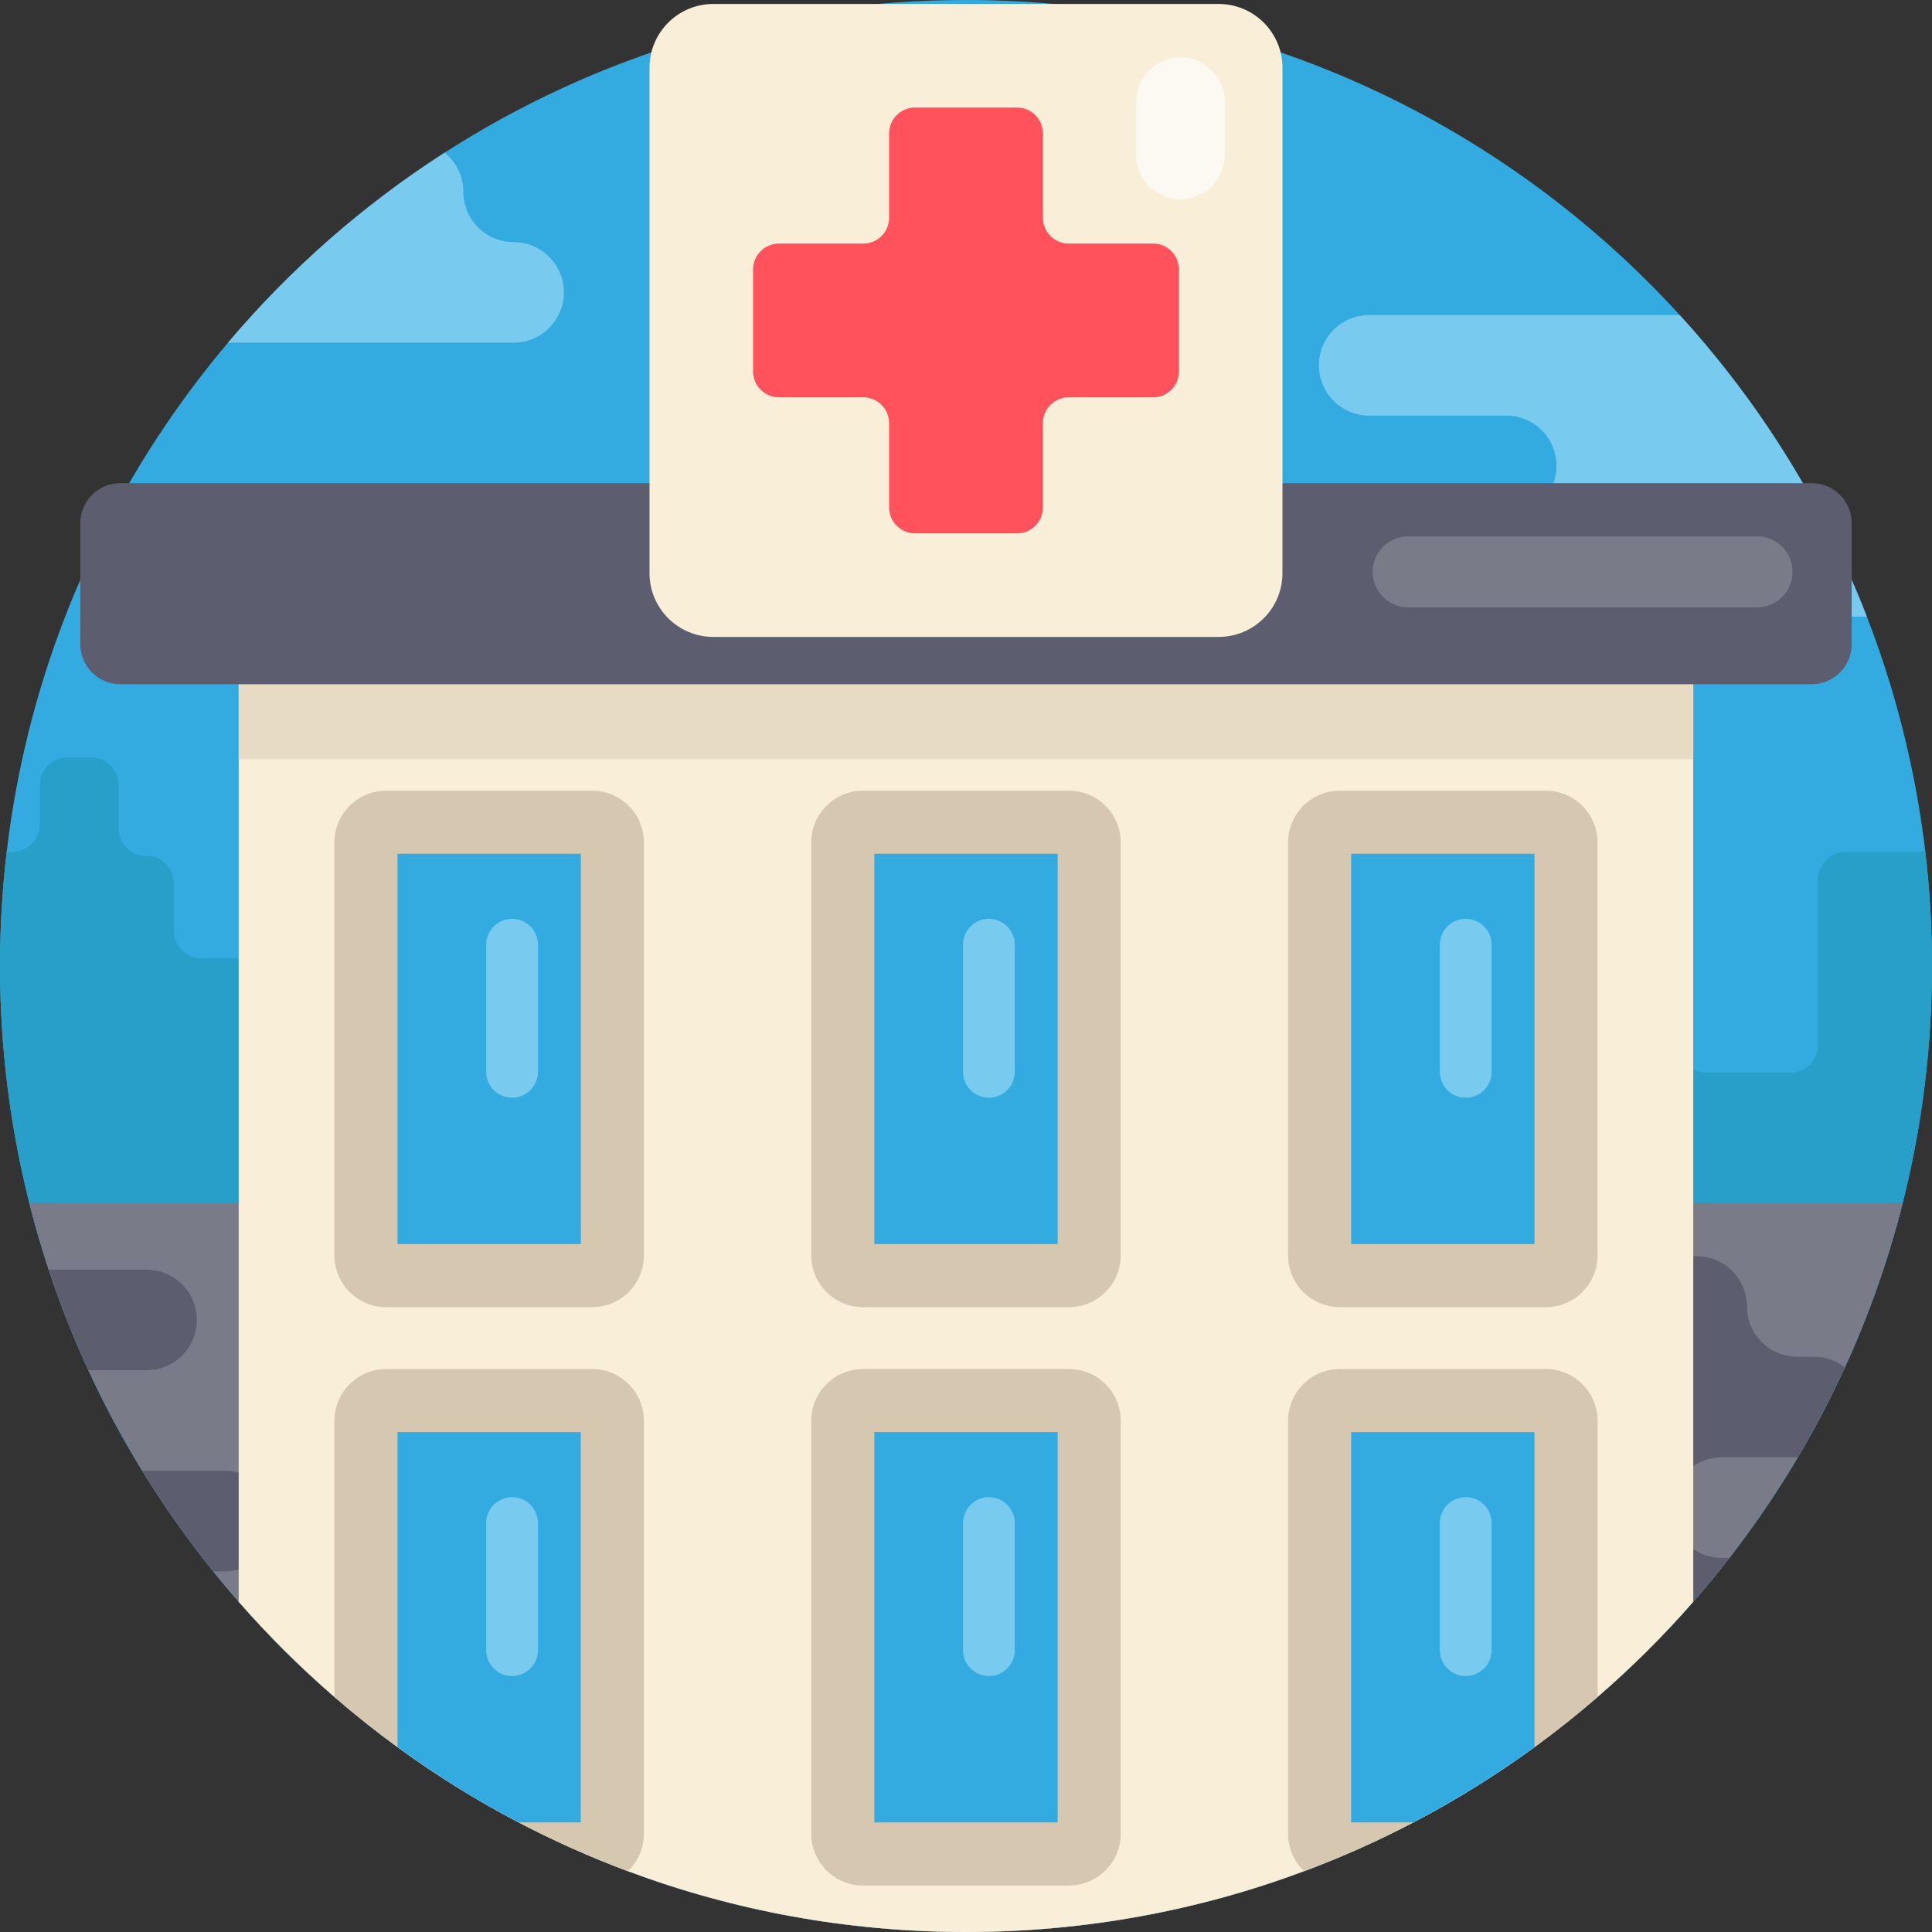 <?xml version="1.0" encoding="iso-8859-1"?>
<!-- Generator: Adobe Illustrator 19.0.0, SVG Export Plug-In . SVG Version: 6.00 Build 0)  -->
<svg version="1.1" id="Capa_1" xmlns="http://www.w3.org/2000/svg" xmlns:xlink="http://www.w3.org/1999/xlink" x="0px" y="0px"
	 viewBox="0 0 512 512" style="enable-background:new 0 0 512 512;" xml:space="preserve">
<rect x="0" y="0" width="512" height="512" fill="#333333" stroke="none"/>
<path style="fill:#34ABE0;" d="M512,256c0,21.671-2.696,42.715-7.764,62.809c-3.814,15.099-8.965,29.665-15.318,43.562
	c-3.741,8.182-7.91,16.133-12.466,23.824c-5.486,9.279-11.546,18.181-18.119,26.655c-3.093,3.971-6.29,7.858-9.603,11.64
	c-7.847,8.986-16.332,17.418-25.36,25.224c-5.381,4.65-10.961,9.091-16.718,13.291c-1.452,1.055-2.926,2.1-4.399,3.135
	c-8.85,6.165-18.108,11.786-27.721,16.823c-9.32,4.88-18.986,9.206-28.933,12.915C317.712,506.305,287.525,512,256,512
	s-61.722-5.695-89.61-16.123c-9.947-3.72-19.602-8.035-28.923-12.915c-11.222-5.872-21.953-12.549-32.12-19.958
	c-5.757-4.2-11.337-8.641-16.718-13.291c-9.038-7.805-17.512-16.238-25.37-25.234c-2.309-2.633-4.566-5.329-6.76-8.056
	c-6.813-8.464-13.093-17.366-18.798-26.655c-5.266-8.558-10.031-17.45-14.273-26.645c-3.992-8.631-7.502-17.523-10.522-26.645
	c-1.923-5.799-3.636-11.692-5.141-17.669C2.696,298.715,0,277.671,0,256c0-10.23,0.596-20.302,1.766-30.218
	c0.961-8.15,2.309-16.185,4.012-24.074c8.986-41.629,28.108-79.496,54.648-110.895c16.478-19.498,35.83-36.498,57.396-50.354
	C157.675,14.848,205.103,0,256,0c74.919,0,142.326,32.183,189.137,83.487c21.128,23.155,38.066,50.197,49.601,79.935
	c4.786,12.33,8.641,25.119,11.483,38.285c1.682,7.774,3.009,15.684,3.971,23.698C511.383,235.436,512,245.645,512,256z"/>
<path style="fill:#279FC9;" d="M512,256c0,21.671-2.696,42.715-7.764,62.809c-10.031,39.737-29.341,75.776-55.505,105.681
	c-7.847,8.986-16.332,17.418-25.36,25.224c-5.381,4.65-10.961,9.091-16.718,13.291c-10.167,7.408-20.898,14.085-32.12,19.958
	c-9.32,4.88-18.986,9.206-28.933,12.915C317.712,506.305,287.525,512,256,512s-61.722-5.695-89.61-16.123
	c-9.947-3.72-19.602-8.035-28.923-12.915c-11.222-5.872-21.953-12.549-32.12-19.958c-5.757-4.2-11.337-8.641-16.718-13.291
	c-9.038-7.805-17.512-16.238-25.37-25.234c-26.164-29.905-45.474-65.933-55.495-105.671C2.696,298.715,0,277.671,0,256
	c0-10.23,0.596-20.302,1.766-30.218h1.463c4.044,0,7.314-3.271,7.314-7.314v-10.449c0-4.033,3.271-7.314,7.314-7.314h6.269
	c4.044,0,7.314,3.281,7.314,7.314v11.494c0,4.096,3.354,7.398,7.45,7.314c3.992-0.073,7.178,3.333,7.178,7.314v12.539
	c0,4.044,3.271,7.314,7.314,7.314h15.673c4.044,0,7.314,3.281,7.314,7.314v15.673c0,4.044,3.271,7.314,7.314,7.314h30.302
	c4.044,0,7.314-3.271,7.314-7.314v-58.514c0-4.033,3.271-7.314,7.314-7.314h8.359c4.044,0,7.314,3.281,7.314,7.314v60.792
	c0,4.514,3.657,8.171,8.171,8.171h16.018c4.514,0,8.182-3.657,8.182-8.171v-51.388c0-4.033,3.271-7.314,7.314-7.314h21.943
	c4.033,0,7.314,3.281,7.314,7.314v52.245c0,4.044,3.271,7.314,7.314,7.314h16.718c4.033,0,7.314-3.271,7.314-7.314v-28.212
	c0-4.033,3.271-7.314,7.314-7.314h44.931c4.033,0,7.314-3.271,7.314-7.314v-40.751c0-4.033,3.271-7.314,7.314-7.314h21.943
	c4.033,0,7.314,3.281,7.314,7.314v73.143c0,4.044,3.271,7.314,7.314,7.314h15.673c4.033,0,7.314-3.271,7.314-7.314v-17.763
	c0-4.033,3.271-7.314,7.314-7.314h33.437c4.033,0,7.314,3.281,7.314,7.314v4.18c0,4.044,3.271,7.314,7.314,7.314h11.494
	c4.033,0,7.314,3.281,7.314,7.314v6.269c0,4.044,3.271,7.314,7.314,7.314h21.943c4.033,0,7.314-3.271,7.314-7.314v-43.886
	c0-4.033,3.271-7.314,7.314-7.314h18.808c0.805,0,1.578-0.125,2.299-0.376C511.383,235.436,512,245.645,512,256z"/>
<g>
	<path style="fill:#78CAEF;" d="M494.738,163.422h-99.276c-3.678,0-7.011-1.494-9.415-3.897c-2.414-2.414-3.908-5.747-3.908-9.425
		c0-7.356,5.966-13.322,13.322-13.322h3.699c3.688,0,7.011-1.494,9.425-3.897c2.414-2.414,3.897-5.747,3.897-9.425
		c0-7.356-5.956-13.322-13.322-13.322h-36.31c-3.678,0-7.011-1.494-9.425-3.897c-2.403-2.414-3.897-5.747-3.897-9.425
		c0-7.367,5.966-13.322,13.322-13.322h82.286C466.265,106.642,483.203,133.684,494.738,163.422z"/>
	<path style="fill:#78CAEF;" d="M149.441,77.49c0,7.356-5.966,13.322-13.322,13.322H60.426
		c16.478-19.498,35.83-36.498,57.396-50.354c3.03,2.435,4.974,6.175,4.974,10.376v0.01c0,3.678,1.494,7.011,3.908,9.415
		c2.403,2.414,5.736,3.908,9.415,3.908c3.678,0,7.011,1.484,9.415,3.897C147.947,70.478,149.441,73.801,149.441,77.49z"/>
</g>
<path style="fill:#797B89;" d="M504.236,318.809c-10.031,39.737-29.341,75.776-55.505,105.681
	c-7.847,8.986-16.332,17.418-25.36,25.224c-5.381,4.65-10.961,9.091-16.718,13.291c-10.167,7.408-20.898,14.085-32.12,19.958
	c-9.32,4.88-18.986,9.206-28.933,12.915C317.712,506.305,287.525,512,256,512s-61.722-5.695-89.61-16.123
	c-9.947-3.72-19.602-8.035-28.923-12.915c-11.222-5.872-21.953-12.549-32.12-19.958c-5.757-4.2-11.337-8.641-16.718-13.291
	c-9.038-7.805-17.512-16.238-25.37-25.234c-26.164-29.905-45.474-65.933-55.495-105.671L504.236,318.809L504.236,318.809z"/>
<g>
	<path style="fill:#5C5E70;" d="M446.882,390.092c-2.403,2.414-3.897,5.747-3.897,9.425c0,7.367,5.956,13.333,13.322,13.333h2.027
		c-3.093,3.971-6.29,7.858-9.603,11.64c-7.847,8.986-16.332,17.418-25.36,25.224c-5.381,4.65-10.961,9.091-16.718,13.291
		c-1.452,1.055-2.926,2.1-4.399,3.135H260.901c-3.678,0-7.011-1.494-9.415-3.908c-2.414-2.403-3.908-5.736-3.908-9.415
		c0-7.356,5.966-13.322,13.322-13.322h40.5c3.678,0,7.011-1.494,9.415-3.908c2.414-2.403,3.908-5.736,3.908-9.415
		c0-7.367-5.966-13.322-13.322-13.322h-11.306c-3.678,0-7.011-1.494-9.415-3.908c-2.414-2.403-3.908-5.747-3.908-9.425
		c0-7.356,5.966-13.322,13.322-13.322h37.418c3.678,0,7.011-1.494,9.425-3.897c2.403-2.414,3.897-5.747,3.897-9.425
		c0-7.356-5.966-13.322-13.322-13.322h-82.16c-3.678,0-7.011-1.494-9.415-3.897c-2.414-2.414-3.908-5.747-3.908-9.425
		c0-7.356,5.966-13.322,13.322-13.322H449.64c3.678,0,7.011,1.494,9.425,3.897c2.403,2.414,3.897,5.747,3.897,9.425
		c0,7.356,5.966,13.322,13.322,13.322h4.441c3.093,0,5.935,1.055,8.192,2.821c-3.741,8.182-7.91,16.133-12.466,23.824h-20.146
		C452.629,386.194,449.296,387.688,446.882,390.092z"/>
	<path style="fill:#5C5E70;" d="M38.849,363.123H23.427c-3.992-8.631-7.502-17.523-10.522-26.645h25.945
		c3.678,0,7.011,1.494,9.425,3.897c2.403,2.414,3.897,5.747,3.897,9.425C52.172,357.157,46.205,363.123,38.849,363.123z"/>
	<path style="fill:#5C5E70;" d="M72.892,403.101c0,7.356-5.966,13.322-13.322,13.322h-3.072
		c-6.813-8.464-13.093-17.366-18.798-26.655h21.87c3.678,0,7.011,1.494,9.415,3.908C71.398,396.089,72.892,399.412,72.892,403.101z"
		/>
</g>
<path style="fill:#F9EED7;" d="M448.731,143.715V424.49c-7.847,8.986-16.332,17.418-25.36,25.224
	c-5.381,4.65-10.961,9.091-16.718,13.291c-10.167,7.408-20.898,14.085-32.12,19.958c-9.32,4.88-18.986,9.206-28.933,12.915
	C317.712,506.305,287.525,512,256,512s-61.722-5.695-89.61-16.123c-9.947-3.72-19.602-8.035-28.923-12.915
	c-11.222-5.872-21.953-12.549-32.12-19.958c-5.757-4.2-11.337-8.641-16.718-13.291c-9.038-7.805-17.512-16.238-25.37-25.234V143.715
	L448.731,143.715L448.731,143.715z"/>
<rect x="63.258" y="170.444" style="fill:#E8DBC4;" width="385.473" height="30.74"/>
<path style="fill:#5C5E70;" d="M480.114,181.328H31.879c-5.857,0-10.604-4.747-10.604-10.604v-32.08
	c0-5.857,4.747-10.604,10.604-10.604h448.235c5.857,0,10.604,4.747,10.604,10.604v32.08
	C490.717,176.581,485.971,181.328,480.114,181.328z"/>
<path style="fill:#F9EED7;" d="M322.952,1.048h-133.91c-9.342,0-16.916,7.573-16.916,16.916v133.91
	c0,9.342,7.573,16.916,16.916,16.916h133.91c9.342,0,16.916-7.573,16.916-16.916V17.964C339.868,8.621,332.294,1.048,322.952,1.048z
	"/>
<path style="fill:#FF525D;" d="M305.568,64.544h-22.345c-3.784,0-6.851-3.067-6.851-6.851V35.349c0-3.784-3.067-6.851-6.851-6.851
	h-27.047c-3.784,0-6.851,3.067-6.851,6.851v22.345c0,3.784-3.067,6.851-6.851,6.851h-22.345c-3.784,0-6.851,3.067-6.851,6.851
	v27.047c0,3.784,3.068,6.851,6.851,6.851h22.345c3.784,0,6.851,3.067,6.851,6.851v22.345c0,3.784,3.068,6.851,6.851,6.851h27.047
	c3.784,0,6.851-3.067,6.851-6.851v-22.345c0-3.784,3.067-6.851,6.851-6.851h22.345c3.784,0,6.851-3.067,6.851-6.851V71.396
	C312.418,67.612,309.351,64.544,305.568,64.544z"/>
<path style="fill:#D6C8B0;" d="M102.355,346.415c-7.584,0-13.731-6.147-13.731-13.731V223.27c0-7.584,6.147-13.731,13.731-13.731
	h54.56c7.584,0,13.731,6.147,13.731,13.731v109.415c0,7.583-6.147,13.73-13.73,13.73L102.355,346.415L102.355,346.415z"/>
<rect x="105.347" y="226.252" style="fill:#34ABE0;" width="48.588" height="103.445"/>
<path style="fill:#78CAEF;" d="M135.709,290.907L135.709,290.907c-3.787,0-6.857-3.07-6.857-6.857v-33.696
	c0-3.787,3.07-6.857,6.857-6.857l0,0c3.787,0,6.857,3.07,6.857,6.857v33.696C142.566,287.837,139.496,290.907,135.709,290.907z"/>
<path style="fill:#D6C8B0;" d="M228.717,346.415c-7.584,0-13.731-6.147-13.731-13.731V223.27c0-7.584,6.147-13.731,13.731-13.731
	h54.56c7.584,0,13.731,6.147,13.731,13.731v109.415c0,7.583-6.147,13.73-13.73,13.73L228.717,346.415L228.717,346.415z"/>
<rect x="231.706" y="226.252" style="fill:#34ABE0;" width="48.588" height="103.445"/>
<path style="fill:#78CAEF;" d="M262.07,290.907L262.07,290.907c-3.787,0-6.857-3.07-6.857-6.857v-33.696
	c0-3.787,3.07-6.857,6.857-6.857l0,0c3.787,0,6.857,3.07,6.857,6.857v33.696C268.926,287.837,265.857,290.907,262.07,290.907z"/>
<path style="fill:#D6C8B0;" d="M355.077,346.415c-7.584,0-13.731-6.147-13.731-13.731V223.27c0-7.584,6.147-13.731,13.731-13.731
	h54.56c7.584,0,13.731,6.147,13.731,13.731v109.415c0,7.583-6.147,13.73-13.73,13.73L355.077,346.415L355.077,346.415z"/>
<rect x="358.066" y="226.252" style="fill:#34ABE0;" width="48.588" height="103.445"/>
<path style="fill:#78CAEF;" d="M388.43,290.907L388.43,290.907c-3.787,0-6.857-3.07-6.857-6.857v-33.696
	c0-3.787,3.07-6.857,6.857-6.857l0,0c3.787,0,6.857,3.07,6.857,6.857v33.696C395.288,287.837,392.218,290.907,388.43,290.907z"/>
<path style="fill:#D6C8B0;" d="M170.642,376.539v109.411c0,3.908-1.63,7.429-4.253,9.927c-9.947-3.72-19.602-8.035-28.923-12.915
	c-11.222-5.872-21.953-12.549-32.12-19.958c-5.757-4.2-11.337-8.641-16.718-13.291v-73.174c0-7.586,6.144-13.74,13.73-13.74h54.554
	C164.498,362.799,170.642,368.953,170.642,376.539z"/>
<path style="fill:#34ABE0;" d="M153.924,379.517v103.445h-16.457c-11.222-5.872-21.953-12.549-32.12-19.958v-83.487H153.924z"/>
<path style="fill:#78CAEF;" d="M135.709,444.171L135.709,444.171c-3.787,0-6.857-3.07-6.857-6.857v-33.696
	c0-3.787,3.07-6.857,6.857-6.857l0,0c3.787,0,6.857,3.07,6.857,6.857v33.696C142.566,441.102,139.496,444.171,135.709,444.171z"/>
<path style="fill:#D6C8B0;" d="M228.717,499.68c-7.584,0-13.731-6.147-13.731-13.731V376.534c0-7.584,6.147-13.731,13.731-13.731
	h54.56c7.584,0,13.731,6.147,13.731,13.731V485.95c0,7.583-6.147,13.731-13.73,13.731h-54.561V499.68z"/>
<rect x="231.706" y="379.517" style="fill:#34ABE0;" width="48.588" height="103.445"/>
<path style="fill:#78CAEF;" d="M262.07,444.171L262.07,444.171c-3.787,0-6.857-3.07-6.857-6.857v-33.696
	c0-3.787,3.07-6.857,6.857-6.857l0,0c3.787,0,6.857,3.07,6.857,6.857v33.696C268.926,441.102,265.857,444.171,262.07,444.171z"/>
<path style="fill:#D6C8B0;" d="M423.372,376.539v73.174c-5.381,4.65-10.961,9.091-16.718,13.291
	c-10.167,7.408-20.898,14.085-32.12,19.958c-9.32,4.88-18.986,9.206-28.933,12.915c-2.623-2.487-4.253-6.019-4.253-9.927V376.539
	c0-7.586,6.144-13.74,13.73-13.74h54.565C417.217,362.799,423.372,368.953,423.372,376.539z"/>
<path style="fill:#34ABE0;" d="M406.653,379.517v83.487c-10.167,7.408-20.898,14.085-32.12,19.958h-16.468V379.517H406.653z"/>
<path style="fill:#78CAEF;" d="M388.43,444.171L388.43,444.171c-3.787,0-6.857-3.07-6.857-6.857v-33.696
	c0-3.787,3.07-6.857,6.857-6.857l0,0c3.787,0,6.857,3.07,6.857,6.857v33.696C395.288,441.102,392.218,444.171,388.43,444.171z"/>
<path style="fill:#797B89;" d="M465.642,160.954h-92.469c-5.193,0-9.404-4.21-9.404-9.404l0,0c0-5.193,4.21-9.404,9.404-9.404
	h92.469c5.193,0,9.404,4.21,9.404,9.404l0,0C475.045,156.744,470.835,160.954,465.642,160.954z"/>
<path style="fill:#FCF8F2;" d="M312.833,52.812L312.833,52.812c-6.492,0-11.754-5.263-11.754-11.754V26.952
	c0-6.492,5.263-11.754,11.754-11.754l0,0c6.492,0,11.754,5.263,11.754,11.754v14.105C324.587,47.55,319.325,52.812,312.833,52.812z"
	/>
<g>
</g>
<g>
</g>
<g>
</g>
<g>
</g>
<g>
</g>
<g>
</g>
<g>
</g>
<g>
</g>
<g>
</g>
<g>
</g>
<g>
</g>
<g>
</g>
<g>
</g>
<g>
</g>
<g>
</g>
</svg>
